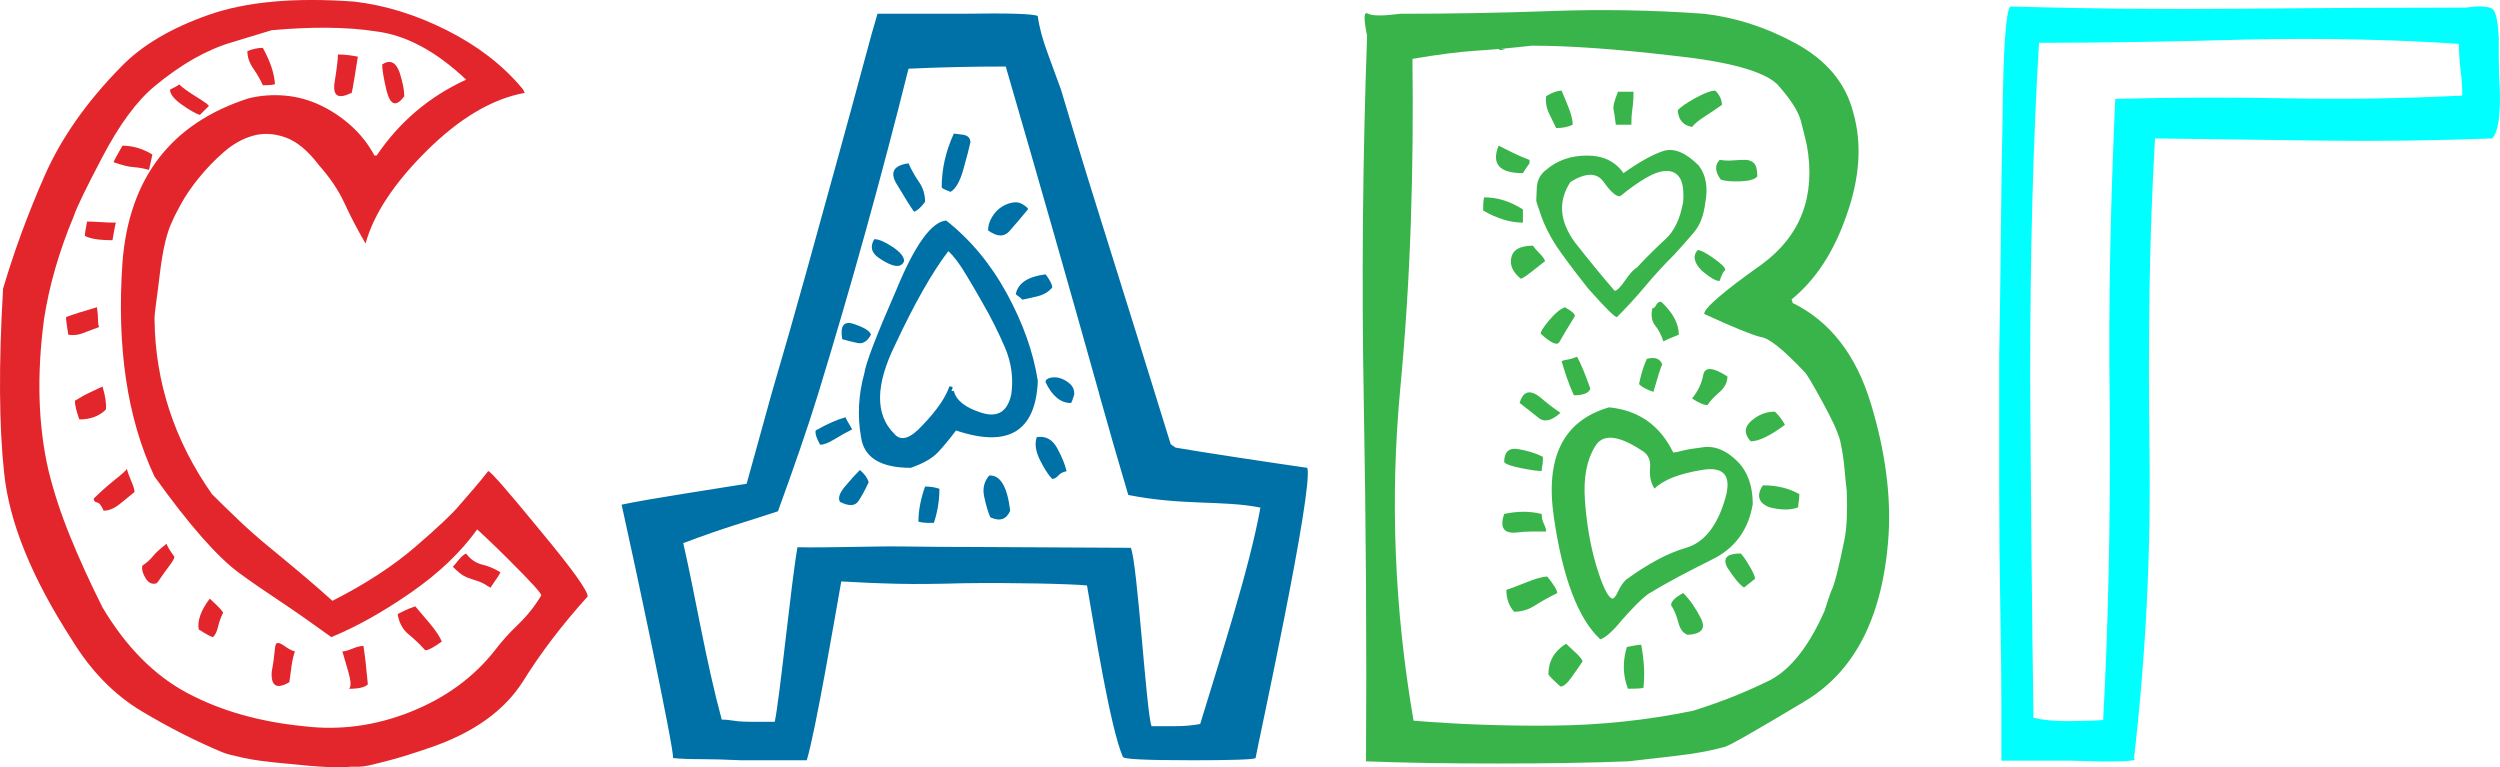 <?xml version="1.0" encoding="UTF-8"?> <svg xmlns="http://www.w3.org/2000/svg" id="_Слой_1" data-name="Слой 1" viewBox="0 0 551.7 169.36"><defs><style> .cls-1 { fill: aqua; } .cls-2 { fill: #39b44a; } .cls-3 { fill: #e3262b; } .cls-4 { fill: #0071a7; } </style></defs><path class="cls-3" d="m115.3,150.54c-4.07,6.31-10.73,11.08-20,14.31-3.74,1.3-6.83,2.27-9.27,2.91-2.44.64-4.07,1.05-4.88,1.21-.82.16-1.55.24-2.2.24h-1.71c-1.95.32-6.75.08-14.39-.73-3.74-.33-6.75-.73-9.02-1.21-2.28-.49-3.82-.89-4.63-1.21-5.85-2.43-11.83-5.46-17.92-9.1-6.1-3.64-11.26-8.94-15.49-15.89C7.02,127.49,2.05,115.28.92,104.45c-1.14-10.51-1.22-24.1-.24-40.76,2.44-8.25,5.49-16.54,9.15-24.87,3.66-8.33,9.31-16.38,16.95-24.14,4.55-4.69,10.98-8.49,19.27-11.4C54.33.36,65.06-.61,78.23.36c6.83.81,13.61,2.91,20.36,6.31,6.75,3.4,12.23,7.6,16.46,12.62.32.33.57.73.73,1.21-7.15,1.3-14.39,5.58-21.7,12.86-7.16,7.12-11.63,13.91-13.41,20.38-1.79-3.07-3.33-6.02-4.63-8.86-1.3-2.83-3.17-5.62-5.61-8.37-2.44-3.23-4.92-5.3-7.44-6.19-2.52-.89-4.92-1.01-7.19-.36-2.28.65-4.43,1.86-6.46,3.64-2.04,1.78-3.86,3.68-5.49,5.7-1.63,2.02-2.93,3.92-3.9,5.7-.98,1.78-1.63,3.07-1.95,3.88-1.14,2.27-2.04,5.99-2.68,11.16-.33,2.75-.61,4.97-.85,6.67-.24,1.7-.37,2.95-.37,3.76.16,13.91,4.39,26.77,12.68,38.58,1.79,1.78,3.74,3.68,5.85,5.7,2.11,2.02,4.55,4.17,7.32,6.43,2.76,2.27,5.24,4.33,7.44,6.19,2.2,1.86,4.18,3.6,5.97,5.22,7.32-3.72,13.45-7.72,18.41-12.01,4.96-4.28,8.17-7.32,9.63-9.1.97-1.13,1.99-2.31,3.05-3.52,1.05-1.21,2.15-2.55,3.29-4,.49,0,4.31,4.37,11.46,13.1,6.99,8.41,10.49,13.26,10.49,14.56-5.69,6.31-10.49,12.62-14.39,18.92Zm-2.68-26.69c-2.28-2.26-4.02-3.96-5.24-5.09-1.22-1.13-1.91-1.78-2.07-1.94-3.58,5.01-8.46,9.67-14.63,13.95-6.18,4.29-12.04,7.56-17.56,9.83-4.23-3.07-8.05-5.74-11.46-8.01-3.41-2.26-6.34-4.28-8.78-6.07-4.88-3.56-11.14-10.67-18.78-21.35-6.02-12.77-8.38-28.55-7.07-47.31,1.46-18.6,10.73-30.65,27.8-36.15,2.6-.64,5.28-.85,8.05-.61,2.76.24,5.4.97,7.92,2.18,2.52,1.21,4.79,2.75,6.83,4.61,2.03,1.86,3.7,4,5,6.43h.49c5.04-7.44,11.62-13.02,19.75-16.74-6.67-6.31-13.33-9.86-20-10.67-6.34-.97-13.99-1.05-22.93-.24l-8.78,2.67c-5.53,1.62-11.22,4.85-17.07,9.71-3.9,3.24-7.72,8.41-11.46,15.53-1.79,3.4-3.21,6.19-4.27,8.37-1.06,2.18-1.75,3.76-2.07,4.73-3.25,7.76-5.45,15.37-6.58,22.81-1.63,12.29-1.3,23.37.97,33.24,1.14,4.69,2.72,9.55,4.76,14.56,2.03,5.02,4.43,10.27,7.19,15.77,5.2,8.73,11.46,15.04,18.78,18.92,7.32,3.88,15.85,6.31,25.61,7.28,7.96.97,15.81-.08,23.53-3.15,7.72-3.07,13.94-7.6,18.66-13.59,1.46-1.94,3.17-3.84,5.12-5.7,1.95-1.86,3.66-4,5.12-6.43,0-.49-2.28-2.99-6.83-7.52ZM18.36,73.51c-1.06.41-2.16.53-3.29.36-.16-.97-.29-1.78-.37-2.43-.09-.64-.12-1.13-.12-1.46.81-.32,1.75-.64,2.8-.97,1.06-.32,2.4-.73,4.02-1.21.16,1.13.24,2.1.24,2.91,0,.65.08,1.13.24,1.46-1.3.49-2.48.93-3.54,1.33Zm-.85,19.05c-.65-1.78-.98-3.15-.98-4.12,1.3-.81,2.48-1.46,3.54-1.94,1.06-.49,1.91-.89,2.56-1.21.65,2.27.89,3.97.73,5.09-1.46,1.46-3.41,2.18-5.85,2.18Zm1.22-40.52c0-.49.16-1.54.49-3.15.81,0,1.79.04,2.93.12,1.14.08,2.27.12,3.41.12-.16.65-.29,1.25-.37,1.82-.09.57-.21,1.25-.37,2.06-2.93,0-4.96-.32-6.1-.97Zm7.68,59.2c-1.22.97-2.4,1.46-3.54,1.46-.49-1.13-.97-1.74-1.46-1.82-.49-.08-.73-.36-.73-.85,1.46-1.46,3.01-2.83,4.63-4.12,1.62-1.29,2.52-2.1,2.68-2.43.16.65.49,1.54.97,2.67.49,1.13.73,1.94.73,2.43-.98.81-2.07,1.7-3.29,2.67Zm3.05-74.36c-1.14-.08-2.6-.44-4.39-1.09,0-.16.65-1.37,1.95-3.64,2.27,0,4.47.65,6.59,1.94,0,.16-.24,1.3-.73,3.4-1.14-.32-2.28-.52-3.41-.61Zm7.93,87.95c-.73.97-1.34,1.82-1.83,2.55-.49.73-.82,1.18-.98,1.33-.97.33-1.79-.04-2.44-1.09-.65-1.05-.9-1.98-.73-2.79.98-.64,1.74-1.33,2.32-2.06.57-.73,1.59-1.66,3.05-2.79,0,.33.57,1.3,1.71,2.91,0,.33-.37.97-1.1,1.94Zm6.71-99.47c-.98-.32-2.32-1.09-4.02-2.3-1.71-1.21-2.56-2.31-2.56-3.28,1.62-.81,2.27-1.21,1.95-1.21.65.65,1.87,1.54,3.66,2.67,2.11,1.3,3.09,2.02,2.93,2.18l-1.95,1.94Zm4.02,112.94c-.24,1.05-.61,1.82-1.1,2.3-.33,0-1.38-.56-3.17-1.7-.33-1.94.49-4.2,2.44-6.79,1.95,1.78,2.93,2.83,2.93,3.15-.49.97-.85,1.98-1.1,3.03Zm9.88-119.49c-.49-1.13-1.18-2.34-2.07-3.64-.9-1.29-1.34-2.58-1.34-3.88,1.14-.48,2.27-.73,3.41-.73,1.62,2.91,2.52,5.58,2.68,8.01-.33.16-1.22.24-2.68.24Zm1.95,129.56c.32-1.78.53-3.19.61-4.25.08-1.05.2-1.74.37-2.06.33-.32.93-.16,1.83.48.89.65,1.67,1.05,2.32,1.21-.33.97-.57,2.02-.73,3.15-.16,1.13-.33,2.35-.49,3.64-2.77,1.62-4.07.89-3.9-2.18Zm13.9-130.28c.49-3.07.73-5.09.73-6.07,1.3,0,2.76.16,4.39.48-.98,6.31-1.46,8.98-1.46,8.01-2.93,1.46-4.15.65-3.66-2.43Zm3.17,133.92c.49-.48.44-1.7-.12-3.64-.57-1.94-1.02-3.48-1.34-4.61.49,0,1.22-.2,2.2-.61.98-.4,1.79-.61,2.44-.61.16.97.32,2.18.49,3.64.16,1.46.32,3.07.49,4.85-.65.65-2.04.97-4.15.97Zm8.29-131.98c-.65-2.75-.97-4.69-.97-5.82,1.79-1.13,3.09-.48,3.9,1.94.65,2.1.98,3.8.98,5.09-1.79,2.43-3.09,2.02-3.9-1.21Zm8.54,123.49c-1.14-1.29-2.36-2.46-3.66-3.52-1.3-1.05-2.12-2.55-2.44-4.49.32-.16.81-.4,1.46-.73.65-.32,1.46-.64,2.44-.97.98,1.13,2.07,2.43,3.29,3.88,1.22,1.46,2.07,2.75,2.56,3.88-1.79,1.3-3.01,1.94-3.66,1.94Zm11.95-15.16c-.65-.24-1.26-.44-1.83-.61-.57-.16-1.14-.4-1.71-.73-.57-.32-1.34-.97-2.32-1.94.16-.16.57-.64,1.22-1.46.65-.81,1.22-1.29,1.71-1.46.97,1.3,2.15,2.1,3.54,2.43,1.38.33,2.72.89,4.02,1.7,0,.16-.73,1.3-2.2,3.4-.97-.64-1.79-1.09-2.44-1.33Z"></path><path class="cls-4" d="m262.43,167.77c-9.59,0-14.47-.24-14.63-.73-2.77-6.31-6.26-28.31-7.92-37.84-3.26-.35-16.56-.65-27.45-.49-5.53.16-10.28.21-14.27.12-3.99-.08-9.91-.35-12.51-.52-1.37,7.73-5.66,32.99-7.61,39.46h-14.63c-3.41-.16-6.34-.24-8.78-.24s-4.47-.08-6.1-.24c.33-1.62-8.91-45.1-11.35-55.92,5.49-1.22,22.47-3.77,27.59-4.62,1.76-6.38,3.58-12.97,5.47-19.77,2.76-9.38,5.36-18.48,7.8-27.29,2.44-8.81,4.79-17.35,7.07-25.6,2.28-8.25,4.1-14.96,5.49-20.14,1.38-5.17,2.4-8.81,3.05-10.92h19.02c9.75-.16,15.2,0,16.34.49.32,2.43,1.06,5.18,2.2,8.25,1.14,3.07,2.11,5.74,2.93,8.01.81,2.75,1.99,6.67,3.54,11.77,1.54,5.09,3.54,11.52,5.98,19.29,2.44,7.76,4.88,15.57,7.32,23.41,2.44,7.85,4.96,15.97,7.56,24.38,6.34,1.12,23.68,3.72,29.96,4.61,1.43,4.67-11.1,61.95-11.42,64.05-.33.32-5.21.49-14.63.49Zm-19.87-80.91c-6.59-23.53-13.46-47.59-20.61-72.18-3.74,0-7.4.04-10.97.12-3.58.08-7.07.2-10.49.36-6.02,24.1-12.68,48.08-20,71.94-2.32,7.56-5.5,16.62-8.81,25.73-8.88,2.95-10.71,3.21-20.9,7.02,2.61,11.35,4.96,25.91,8.49,38.95.65,0,1.22.04,1.71.12.49.08,1.1.16,1.83.24.73.08,1.67.12,2.8.12h5.36c1.14-5.34,3.65-30.96,5.02-38.52,6.01.16,17.09-.25,22.78-.17,5.69.08,11.3.12,16.83.12l33.94.18c1.46,3.07,3.45,36.78,4.59,39.36h5.12c2.11,0,3.98-.16,5.61-.49,4.19-13.84,10.85-34.15,13.29-47.76-8.45-1.64-17.12-.39-29.16-2.77-2.39-8.04-4.25-14.51-6.45-22.38Zm-58.41,10.07c-1.3.81-2.36,1.21-3.17,1.21-.81-1.46-1.14-2.51-.97-3.15,2.6-1.46,4.79-2.43,6.59-2.91,0,.16.49,1.05,1.46,2.67-1.3.65-2.6,1.38-3.9,2.18Zm5.24,13.71c-.73,1.05-2.07,1.09-4.02.12-.49-.81-.12-1.94,1.1-3.4,1.22-1.46,2.32-2.67,3.29-3.64.98.81,1.62,1.7,1.95,2.67-.82,1.78-1.59,3.2-2.32,4.25Zm-.12-34.94c-1.14-.24-2.28-.52-3.41-.85-.49-2.91.32-4.04,2.44-3.4,2.44.81,3.74,1.62,3.9,2.43-.82,1.46-1.79,2.06-2.93,1.82Zm21.71,19.29c-1.46,1.94-2.8,3.56-4.02,4.85-1.22,1.3-3.21,2.43-5.97,3.4-6.67,0-10.33-2.26-10.98-6.79-.82-4.69-.57-9.38.73-14.07.32-2.26,2.68-8.41,7.07-18.44,4.06-9.86,7.72-14.96,10.98-15.28,5.36,4.21,9.83,9.58,13.41,16.13,3.57,6.55,5.85,12.98,6.83,19.29-.49,11.16-6.51,14.8-18.05,10.92Zm-17.07-38.09c-1.63-1.13-1.95-2.51-.97-4.12.97,0,2.32.57,4.02,1.7,1.71,1.13,2.56,2.18,2.56,3.15-.65,1.62-2.52,1.38-5.61-.73Zm27.8,19.65c-1.46-3.4-3.09-6.63-4.88-9.71-.82-1.46-1.99-3.48-3.54-6.07-1.55-2.59-2.89-4.37-4.02-5.34-3.58,4.69-7.48,11.57-11.71,20.62-4.39,8.9-4.47,15.45-.24,19.65,1.46,1.78,3.57,1.13,6.34-1.94,3.09-3.23,5.04-6.07,5.85-8.49.65,0,.85.2.61.61-.24.4-.12.53.37.36.49,2.1,2.52,3.72,6.1,4.85,3.57,1.13,5.77-.24,6.59-4.12.49-3.55,0-7.04-1.46-10.43Zm-20-29.84c-.82-1.13-2.03-3.07-3.66-5.82-1.79-2.75-.97-4.37,2.44-4.85.65,1.46,1.42,2.83,2.32,4.12.89,1.3,1.34,2.75,1.34,4.37-.97,1.3-1.79,2.02-2.44,2.18Zm2.68,68.66c-.49,0-1.06-.08-1.71-.24,0-2.43.49-5.01,1.46-7.76,1.14,0,2.2.16,3.17.49,0,2.59-.41,5.09-1.22,7.52h-1.71Zm8.17-77.88c-.73,2.59-1.67,4.21-2.8,4.85-.82-.32-1.3-.52-1.46-.61-.16-.08-.33-.2-.49-.36,0-4.04.89-8.01,2.68-11.89.16,0,.81.08,1.95.24,1.14.16,1.71.73,1.71,1.7-.33,1.46-.85,3.48-1.59,6.07Zm5.98,76.67c-.49-1.13-.94-2.63-1.34-4.49-.41-1.86-.04-3.43,1.1-4.73,2.44-.16,3.98,2.43,4.63,7.76-.82,1.94-2.28,2.43-4.39,1.46Zm4.27-63.2c-1.22,1.38-2.8,1.33-4.76-.12,0-.97.28-1.94.85-2.91.57-.97,1.3-1.74,2.2-2.31.89-.56,1.83-.89,2.8-.97.98-.08,1.95.36,2.93,1.33v.24c-1.46,1.78-2.8,3.36-4.02,4.73Zm6.1,14.44c-1.38.33-2.48.57-3.29.73-.33-.32-.61-.56-.85-.73-.24-.16-.45-.32-.61-.49.49-2.43,2.68-3.88,6.59-4.37.97,1.3,1.46,2.27,1.46,2.91-.82.97-1.91,1.62-3.29,1.94Zm4.63,39.55c-.41.48-.85.73-1.34.73-.82-.81-1.71-2.18-2.68-4.12-.98-1.94-1.22-3.64-.73-5.09,1.95-.32,3.45.49,4.51,2.43,1.06,1.94,1.75,3.64,2.07,5.09-.82.16-1.43.48-1.83.97Zm2.8-16.01c-2.28,0-4.15-1.54-5.61-4.61,0-.48.37-.81,1.1-.97.73-.16,1.46-.12,2.2.12.73.24,1.42.65,2.07,1.21.65.57.98,1.33.98,2.3-.33,1.13-.57,1.78-.73,1.94Zm41.83,23.08c-8.45-1.64-15.55-2.22-29.16-2.77-2.39-8.04-4.25-14.51-6.45-22.38"></path><path class="cls-2" d="m398.03,154.91c-11.06,6.63-16.91,9.95-17.56,9.95-2.93.81-6.46,1.46-10.61,1.94-4.15.49-7.68.89-10.61,1.21-3.9.16-8.25.28-13.05.36-4.8.08-10.04.12-15.73.12s-10.94-.04-15.73-.12c-4.8-.08-9.23-.2-13.29-.36.16-25.72,0-52.12-.49-79.21-.49-27.09-.24-54.06.73-80.91-.81-3.88-.73-5.5.24-4.85.98.49,3.33.49,7.07,0,11.22,0,22.4-.2,33.53-.61,11.13-.4,22.31-.2,33.53.61,6.99.81,13.74,3,20.24,6.55,6.83,3.72,11.05,8.82,12.68,15.28,1.95,6.79,1.46,14.31-1.46,22.56-2.77,8.09-6.83,14.31-12.19,18.68.16.16.24.41.24.73,8.29,4.05,14.06,11.49,17.32,22.32,3.09,10.19,4.39,19.74,3.9,28.63-1.14,18.12-7.4,30.49-18.78,37.12Zm9.51-46.58c-.16-1.29-.33-2.91-.49-4.85-.16-1.94-.49-4.04-.98-6.31-.33-1.13-.82-2.38-1.46-3.76-.65-1.37-1.46-2.95-2.44-4.73-2.12-3.88-3.41-6.07-3.9-6.55-4.72-5.01-7.97-7.6-9.75-7.76-1.95-.49-6.1-2.18-12.44-5.09,0-1.29,4.23-4.93,12.68-10.92,8.62-6.31,11.95-15.04,10-26.2-.33-1.46-.77-3.28-1.34-5.46-.57-2.18-2.32-4.89-5.24-8.13-3.09-2.91-10.81-5.01-23.17-6.31-12.52-1.46-22.84-2.18-30.97-2.18-4.23.48-8.25.85-12.07,1.09-3.82.24-8.58.85-14.27,1.82.16,12.13.04,24.26-.37,36.39-.41,12.13-1.18,24.26-2.32,36.39-2.28,24.26-1.3,48.69,2.93,73.27,9.76.81,19.91,1.18,30.48,1.09,10.57-.08,20.97-1.17,31.22-3.28,3.57-1.13,6.74-2.26,9.51-3.4,2.76-1.13,5.28-2.26,7.56-3.4,4.55-2.43,8.53-7.52,11.95-15.28.49-1.62.97-3.07,1.46-4.37.65-1.13,1.62-4.93,2.93-11.4.49-2.43.65-5.98.49-10.68Zm-80.24-61.87c0-1.62.08-2.59.24-2.91,2.93,0,5.77.89,8.54,2.67v2.91c-2.77,0-5.69-.89-8.78-2.67Zm8.78-8.25c-5.21,0-6.99-2.02-5.37-6.07.98.48,2.03,1.01,3.17,1.58,1.14.57,2.35,1.09,3.66,1.58v.73c-.82,1.13-1.3,1.86-1.46,2.18Zm-5.37-27.42c.16.33.65.33,1.46,0h-1.46Zm7.32,106.51c-1.14,0-2.36.08-3.66.24-2.6.16-3.41-1.21-2.44-4.12,2.93-.64,5.69-.64,8.29,0,0,.81.16,1.54.49,2.18.32.65.49,1.21.49,1.7h-3.17Zm2.32-14.56c-.08.33-.12.73-.12,1.21-.82,0-2.28-.2-4.39-.61-2.12-.4-3.42-.85-3.9-1.33,0-2.26,1.01-3.23,3.05-2.91,2.03.33,3.86.89,5.49,1.7v.73c0,.49-.04.89-.12,1.21Zm-1.71,30.93c-1.38.89-2.89,1.33-4.51,1.33-1.14-1.29-1.71-2.91-1.71-4.85.65-.16,2.07-.69,4.27-1.58,2.2-.89,3.78-1.33,4.76-1.33,1.46,1.78,2.2,2.99,2.2,3.64-1.95.97-3.62,1.9-5,2.79Zm-2.07-72.66c-.49.33-.82.49-.97.49-1.79-1.46-2.48-3.03-2.07-4.73.4-1.7,1.99-2.55,4.76-2.55.33.48.81,1.05,1.46,1.7.65.65,1.06,1.21,1.22,1.7-2.44,1.94-3.9,3.08-4.39,3.4Zm2.93,31.18c-1.3-1.05-2.68-2.14-4.15-3.27.81-2.75,2.44-3.07,4.88-.97,1.3,1.13,2.68,2.18,4.14,3.15-1.95,1.78-3.58,2.15-4.88,1.09Zm34.39-41c-1.3,1.54-2.77,3.2-4.39,4.97-2.28,2.27-4.43,4.61-6.46,7.04-2.03,2.43-4.11,4.69-6.22,6.79-.49,0-2.6-2.1-6.34-6.31-1.79-2.26-3.25-4.16-4.39-5.7-1.14-1.54-2.04-2.79-2.68-3.76-1.46-2.26-2.56-4.45-3.29-6.55-.73-2.1-1.1-3.23-1.1-3.4s.04-1.09.12-2.79c.08-1.7.77-3.03,2.07-4,2.44-2.1,5.45-3.15,9.02-3.15s6.26,1.3,8.05,3.88c3.41-2.43,6.3-4.04,8.66-4.85,2.35-.81,5,.24,7.92,3.15,1.62,2.1,2.11,4.85,1.46,8.25-.33,2.75-1.14,4.89-2.44,6.43Zm-29.75,24.26c-.49.89-1.87.28-4.15-1.82,0-.49.65-1.49,1.95-3.03,1.3-1.54,2.44-2.46,3.41-2.79,1.46.81,2.2,1.46,2.2,1.94-1.79,2.91-2.93,4.81-3.41,5.7Zm-.73-47.19c-.49-.97-1.02-2.06-1.59-3.28-.57-1.21-.77-2.46-.61-3.76,1.3-.81,2.44-1.21,3.41-1.21.49,1.13,1.01,2.43,1.59,3.88.57,1.46.85,2.67.85,3.64-.97.49-2.2.73-3.66.73Zm3.41,121.19c-.97,1.38-1.79,2.06-2.44,2.06-1.46-1.29-2.36-2.18-2.68-2.67,0-2.91,1.3-5.17,3.9-6.79.49.48,1.18,1.13,2.07,1.94.89.81,1.42,1.46,1.59,1.94-.65.97-1.46,2.15-2.44,3.52Zm30.73-25.84c-2.6,1.3-5.04,2.55-7.32,3.76-2.28,1.21-4.47,2.47-6.59,3.76-1.3.97-3.17,2.83-5.61,5.58-2.12,2.59-3.74,4.05-4.88,4.37-4.88-4.53-8.29-13.5-10.24-26.93-1.95-13.26,2.11-21.35,12.19-24.26,6.5.65,11.22,3.96,14.14,9.95.49,0,1.14-.12,1.95-.36.81-.24,2.52-.52,5.12-.85,2.44-.16,4.79.89,7.07,3.15,2.28,2.27,3.42,5.42,3.42,9.46-.98,5.82-4.07,9.95-9.27,12.37Zm-30.24-36.39c-.65-1.46-1.18-2.79-1.59-4-.41-1.21-.77-2.38-1.1-3.52.33-.16.77-.28,1.34-.36.57-.08,1.26-.28,2.07-.61.81,1.46,1.79,3.8,2.93,7.04-.33.97-1.55,1.46-3.66,1.46Zm23.41-47.92c-.65-1.05-1.63-1.58-2.93-1.58s-2.85.53-4.63,1.58c-1.79,1.05-3.66,2.39-5.61,4-.82.16-2.03-.89-3.66-3.15-1.46-2.1-3.9-2.1-7.32,0-2.77,4.21-2.44,8.65.98,13.34,1.79,2.27,3.41,4.29,4.88,6.07,1.46,1.78,2.76,3.32,3.9,4.61.49,0,1.26-.77,2.32-2.31,1.06-1.54,1.91-2.46,2.56-2.79,2.27-2.43,4.39-4.53,6.34-6.31,1.95-1.78,3.25-4.53,3.9-8.25.16-2.43-.08-4.16-.73-5.22Zm4.88,64.41c-5.04.81-8.54,2.18-10.49,4.12-.82-1.29-1.14-2.83-.97-4.61.16-1.78-.49-3.07-1.95-3.88-5.21-3.4-8.62-3.64-10.24-.73-1.79,2.91-2.52,6.79-2.2,11.65.16,2.43.44,4.85.85,7.28.4,2.43.93,4.77,1.59,7.04,1.46,4.85,2.68,7.36,3.66,7.52.32,0,.73-.52,1.22-1.58.49-1.05,1.06-1.9,1.71-2.55,4.88-3.56,9.27-5.9,13.17-7.04,4.06-1.13,6.99-4.77,8.78-10.92,1.46-5.01-.24-7.12-5.12-6.31Zm-19.02-76.18c-.16-1.46-.33-2.55-.49-3.28-.16-.73.16-2.06.97-4h3.42c0,1.46-.09,2.71-.24,3.76-.16,1.05-.24,2.23-.24,3.52h-3.42Zm2.68,124.46c-1.14-2.91-1.22-5.98-.24-9.22.81-.16,1.46-.28,1.95-.36.49-.08.89-.12,1.22-.12.32,1.78.53,3.44.61,4.97.08,1.54.04,3.03-.12,4.49-.16.16-1.3.24-3.41.24Zm5.61-65.51c-1.46-.49-2.52-1.05-3.17-1.7.16-.81.37-1.66.61-2.55.24-.89.61-1.9,1.1-3.03,1.79-.48,2.93-.08,3.41,1.21-.33.65-.97,2.67-1.95,6.07Zm3.54-11.77c-.57.24-1.02.45-1.34.61-.49-1.46-1.1-2.63-1.83-3.52-.73-.89-.94-2.14-.61-3.76.32,0,.61-.24.85-.73.24-.49.61-.73,1.1-.73,2.6,2.43,3.9,4.85,3.9,7.28-.82.33-1.51.61-2.07.85Zm1.95,62.59c-.41-1.54-.94-2.79-1.59-3.76,0-.81.89-1.7,2.68-2.67,1.46,1.46,2.76,3.32,3.9,5.58,1.14,2.27.16,3.48-2.93,3.64-.98-.32-1.67-1.25-2.07-2.79Zm5.85-111.6c-1.38.89-2.32,1.66-2.8,2.31-1.95-.32-3.01-1.54-3.17-3.64.49-.64,1.74-1.54,3.78-2.67,2.03-1.13,3.54-1.7,4.51-1.7.97.97,1.46,2.02,1.46,3.15-1.14.81-2.4,1.66-3.78,2.55Zm-2.8,62.23c1.3-1.61,2.11-3.31,2.44-5.09.32-1.94,2.11-1.86,5.36.24,0,1.3-.61,2.47-1.83,3.52-1.22,1.05-2.07,1.98-2.56,2.79-.82,0-1.95-.48-3.42-1.46Zm6.1-25.96c-.65.16-1.95-.56-3.9-2.18-1.79-1.78-2.11-3.31-.97-4.61.65,0,1.83.61,3.53,1.82,1.71,1.21,2.56,2.06,2.56,2.55-.49.48-.9,1.3-1.22,2.43Zm4.63-21.96c-1.95.08-3.41-.04-4.39-.36-1.3-1.78-1.38-3.23-.24-4.37.98.16,1.95.2,2.93.12.97-.08,1.87-.12,2.68-.12s1.46.24,1.95.73c.49.48.73,1.46.73,2.91-.49.65-1.71,1.01-3.66,1.09Zm.73,89.65c-.98-.64-2.2-2.1-3.66-4.37-1.14-2.1-.16-3.15,2.93-3.15.49.48,1.14,1.42,1.95,2.79.81,1.38,1.22,2.31,1.22,2.79-.82.65-1.63,1.3-2.44,1.94Zm1.46-32.27c-1.46-1.62-1.43-3.11.12-4.49,1.54-1.37,3.29-2.06,5.24-2.06.98.97,1.71,1.94,2.2,2.91-3.25,2.43-5.77,3.64-7.56,3.64Zm4.15,14.56c-2.44-.97-2.93-2.59-1.46-4.85,3.09,0,5.77.65,8.05,1.94,0,.65-.04,1.17-.12,1.58-.08.41-.12.85-.12,1.33-1.63.65-3.74.65-6.34,0Z"></path><path class="cls-1" d="m551.43,8.47v4.12c0,1.94.08,4.37.24,7.28.16,5.82-.41,9.38-1.71,10.68-12.68.48-25.2.64-37.56.48-12.36-.16-24.63-.33-36.83-.48-.65,11.32-1.06,22.64-1.22,33.97-.16,11.32-.16,22.81,0,34.45.16,11.65-.04,23.13-.61,34.45-.57,11.32-1.51,22.64-2.81,33.97,1.14.64-3.5.81-13.9.48h-15.36v-11.89c0-5.5-.08-12.7-.24-21.59-.16-8.73-.24-17.71-.24-26.93v-28.63c.16-9.7.28-18.97.37-27.78.08-8.82.2-17.19.37-25.11.16-15.37.73-23.53,1.71-24.5,16.74.48,33.49.65,50.24.48,16.74-.16,33.49-.24,50.24-.24,3.57-.48,5.65-.28,6.22.61.57.89.93,2.95,1.1,6.19Zm-8.78,1.21c-7.32-.49-14.8-.81-22.44-.97-7.64-.16-15.61-.16-23.9,0-16.58.48-32.03.73-46.34.73-.65,10.83-1.14,22.36-1.46,34.57-.33,12.21-.49,25.35-.49,39.43.16,27.82.4,52.81.73,74.97,2.11.49,4.55.73,7.32.73,2.93,0,5.61-.08,8.05-.24,1.14-20.71,1.62-43.51,1.46-68.42-.16-12.62-.12-24.59.12-35.91.24-11.32.61-22.24,1.1-32.75,12.68-.33,25.44-.36,38.29-.12,12.84.24,25.61.04,38.29-.61,0-1.78-.12-3.64-.37-5.58-.24-1.94-.37-3.88-.37-5.82Z"></path></svg> 